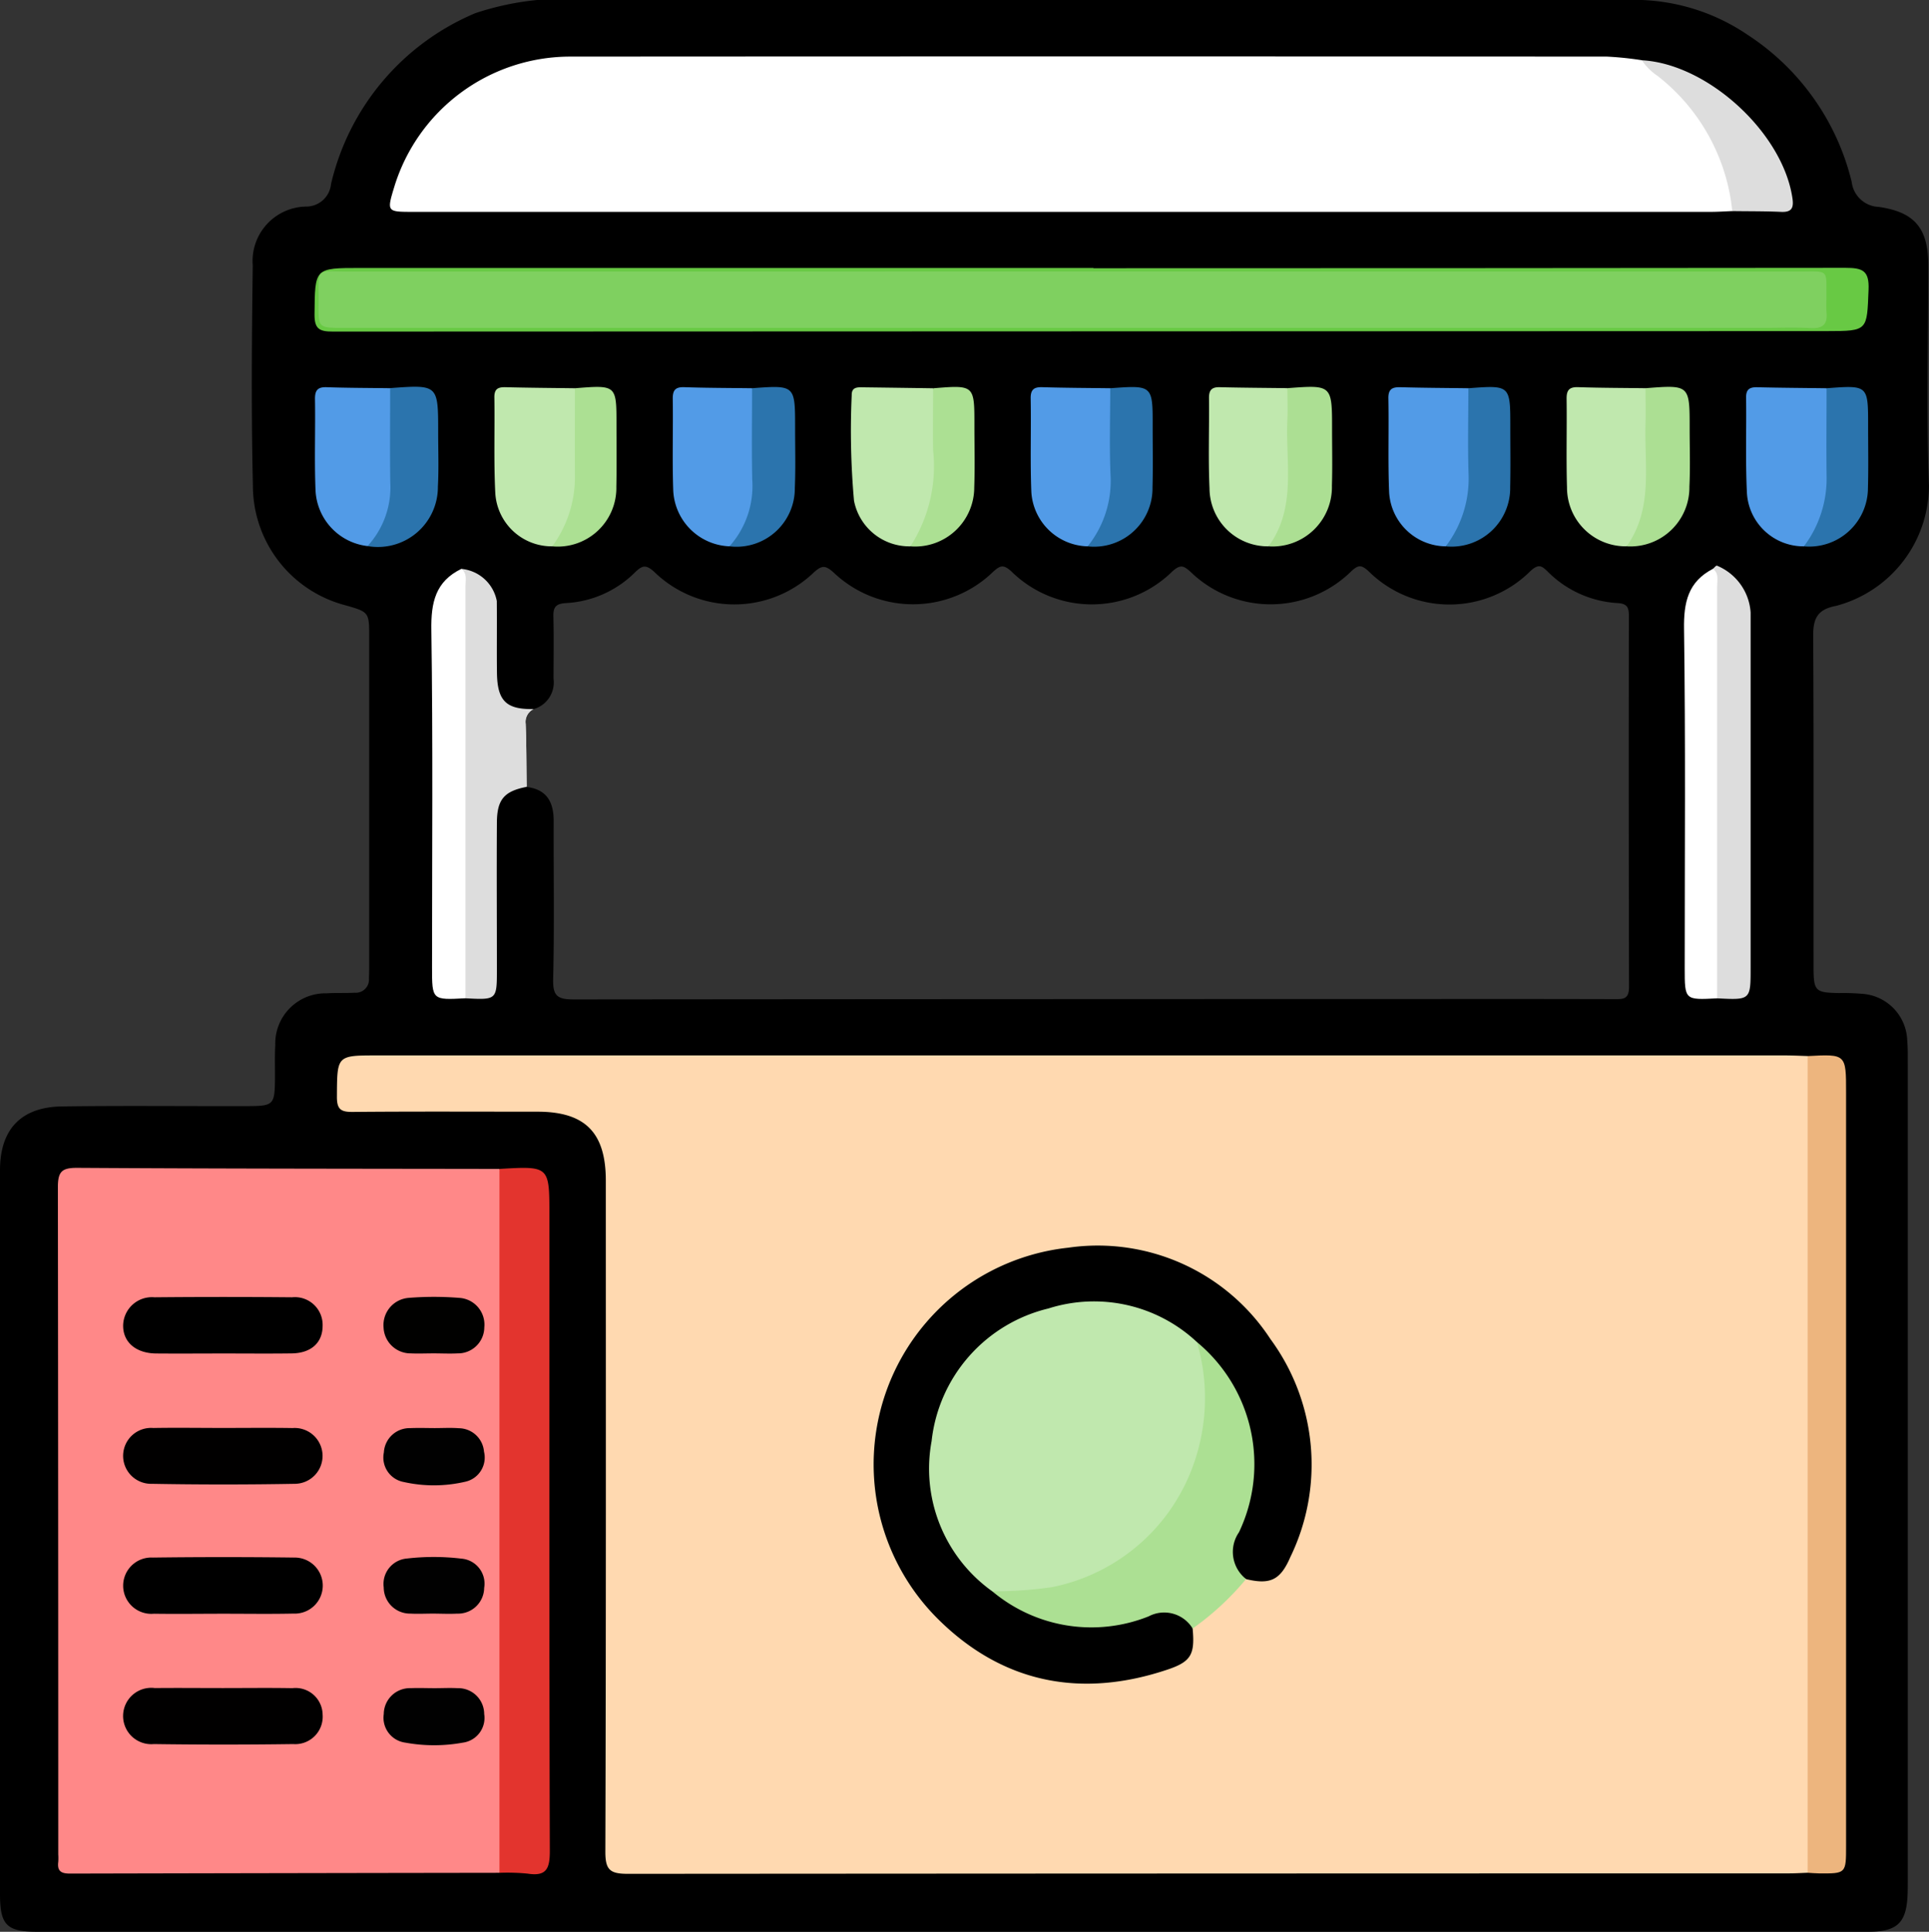 <svg xmlns="http://www.w3.org/2000/svg" viewBox="0 0 99.851 100"><rect x="0" y="0" width="99.851" height="100" fill="#333333" stroke="none"/><defs><style>.cls-1{fill:#ffd9b0;}.cls-2{fill:#fefefe;}.cls-3{fill:#f88;}.cls-4{fill:#fff;}.cls-5{fill:#e3342e;}.cls-6{fill:#edb57e;}.cls-7{fill:#ddd;}.cls-8{fill:#68c944;}.cls-9{fill:#c0e8ae;}.cls-10{fill:#529be7;}.cls-11{fill:#2b74ad;}.cls-12{fill:#acdf93;}.cls-13{fill:#ace093;}.cls-14{fill:#010000;}.cls-15{fill:#010101;}.cls-16{fill:#010100;}.cls-17{fill:#7fd060;}</style></defs><title>Asset 1850</title><g id="Layer_2" data-name="Layer 2"><g id="Layer_1-2" data-name="Layer 1"><path d="M98.724,53.863a2.5,2.5,0,0,0-2.366-2.42,10.843,10.843,0,0,0-1.168-.037c-1.231-.023-1.314-.1-1.314-1.353-.006-5.725.013-11.447-.019-17.171,0-.9.248-1.341,1.182-1.518a6.455,6.455,0,0,0,4.809-6.21c-.141-3.8-.031-7.607-.034-11.412,0-1.9-.678-2.762-2.566-3.031a1.469,1.469,0,0,1-1.4-1.3,12.63,12.63,0,0,0-5.4-7.618A10.452,10.452,0,0,0,84.985,0H27.808a14.408,14.408,0,0,0-3.214.686,12.732,12.732,0,0,0-7.458,8.838,1.291,1.291,0,0,1-1.273,1.169,2.818,2.818,0,0,0-2.78,3.049c-.05,3.8-.081,7.61.008,11.412a6.4,6.4,0,0,0,4.788,6.178c1.226.352,1.231.352,1.233,1.664q0,8.49,0,16.976c0,.227-.007.456-.015.683a.679.679,0,0,1-.728.733c-.487.028-.975,0-1.463.031a2.6,2.6,0,0,0-2.657,2.671c-.034.584-.011,1.171-.016,1.755-.013,1.351-.065,1.411-1.447,1.413-3.187.008-6.374-.028-9.561.016C1.094,57.3,0,58.455,0,60.581Q0,79.316,0,98.045C0,99.656.343,100,1.947,100q47.366,0,94.737,0c1.555,0,2.024-.472,2.063-2.039.006-.23.006-.457.006-.684q0-21.074,0-42.145C98.75,54.708,98.763,54.283,98.724,53.863ZM28.66,42.5c0-.976-.352-1.636-1.4-1.763-.015-1.088-.01-2.176-.052-3.263a.738.738,0,0,1,.415-.767,1.435,1.435,0,0,0,1.03-1.57c0-1.072.021-2.146-.008-3.218-.015-.5.138-.67.652-.7a5.472,5.472,0,0,0,3.568-1.586c.362-.347.55-.436.988-.042a5.942,5.942,0,0,0,8.283.032c.412-.366.587-.363,1,0a5.957,5.957,0,0,0,8.285-.037c.35-.307.511-.381.916-.021a5.939,5.939,0,0,0,8.356.006c.4-.353.563-.3.923.02a5.95,5.95,0,0,0,8.356-.044c.339-.3.485-.315.847,0a5.944,5.944,0,0,0,8.429-.013c.381-.331.538-.266.845.034a5.541,5.541,0,0,0,3.639,1.651c.5.028.584.232.584.659q-.016,9.6.008,19.211c0,.66-.326.634-.78.631q-5.024-.012-10.046-.005-21.9,0-43.793.021c-.838,0-1.093-.167-1.072-1.049C28.7,47.956,28.65,45.225,28.66,42.5Z"/><path class="cls-1" d="M93.568,96.945c-.324.011-.648.032-.973.032Q62.55,96.979,32.5,97c-.933,0-1.168-.207-1.165-1.155.037-11.575.025-23.151.024-34.726,0-2.492-1.069-3.57-3.536-3.572-3.187,0-6.374-.017-9.56.012-.614.006-.827-.126-.823-.789.012-2.136-.019-2.136,2.085-2.136H92.4c.39,0,.779.021,1.168.032a1.656,1.656,0,0,1,.316,1.288q.012,19.851,0,39.7A1.656,1.656,0,0,1,93.568,96.945Z"/><path class="cls-2" d="M27.21,37.469c.042,1.087.037,2.175.052,3.263-.641-1.161-.315-2.384-.219-3.589.024-.308.35-.342.582-.441A.738.738,0,0,0,27.21,37.469Z"/><path class="cls-3" d="M25.853,96.947q-11.118.015-22.237.04c-.468,0-.66-.142-.6-.607a3.17,3.17,0,0,0,0-.39q0-17.262-.02-34.526c0-.81.195-1.015,1.009-1.01,7.281.046,14.564.044,21.846.056a1.7,1.7,0,0,1,.315,1.287q.01,16.932,0,33.865A1.662,1.662,0,0,1,25.853,96.947Z"/><path class="cls-4" d="M89.668,10.927c-.357.014-.714.039-1.07.04H21.379c-1.365,0-1.365,0-.954-1.346a9.53,9.53,0,0,1,9-6.691q26.877-.017,53.755,0a17.027,17.027,0,0,1,1.807.187,10.539,10.539,0,0,1,4.825,6.794A.986.986,0,0,1,89.668,10.927Z"/><path class="cls-5" d="M25.853,96.947q0-18.219,0-36.437c2.585-.152,2.585-.152,2.585,2.387,0,10.977-.012,21.953.022,32.929,0,.917-.183,1.315-1.151,1.163A10.864,10.864,0,0,0,25.853,96.947Z"/><path class="cls-6" d="M93.568,96.945V54.668c1.991-.106,1.991-.106,1.991,1.889V95.544c0,1.443,0,1.445-1.408,1.433C93.957,96.975,93.763,96.956,93.568,96.945Z"/><path class="cls-7" d="M27.21,37.469c.042,1.087.037,2.175.052,3.263-1.158.224-1.533.646-1.541,1.843-.016,2.53,0,5.057,0,7.587,0,1.6,0,1.6-1.625,1.515a1.557,1.557,0,0,1-.3-1.192c-.013-6.692,0-13.381-.011-20.071,0-.328.076-.644.1-.965a2.058,2.058,0,0,1,1.831,1.662c.013,1.233-.006,2.464.008,3.7.015,1.473.479,1.925,1.906,1.893A.738.738,0,0,0,27.21,37.469Z"/><path class="cls-7" d="M88.666,29.446c.07-.058.161-.18.209-.164a2.824,2.824,0,0,1,1.743,2.428V50.086c0,1.682,0,1.682-1.737,1.593a1.7,1.7,0,0,1-.305-1.29c-.011-6.659,0-13.318-.011-19.976C88.565,30.084,88.643,29.769,88.666,29.446Z"/><path class="cls-8" d="M56.6,13.885q19.461,0,38.922-.02c.891,0,1.244.138,1.2,1.138-.085,2.111-.024,2.135-2.136,2.136q-38.677.012-77.355.025c-.7,0-.958-.133-.95-.9.024-2.391-.011-2.392,2.369-2.392H56.6Z"/><path class="cls-4" d="M23.881,29.448c.317.242.213.592.213.9q0,10.664,0,21.327c-1.73.095-1.73.095-1.73-1.6,0-5.821.05-11.642-.035-17.462C22.306,31.193,22.537,30.1,23.881,29.448Z"/><path class="cls-4" d="M88.666,29.446c.323.238.218.589.218.9q0,10.667,0,21.333c-1.678.089-1.678.089-1.678-1.557,0-5.852.047-11.7-.035-17.554C87.149,31.178,87.38,30.113,88.666,29.446Z"/><path class="cls-9" d="M47.125,28.282a2.917,2.917,0,0,1-2.919-2.364,40.783,40.783,0,0,1-.119-5.451c-.012-.445.307-.421.6-.417q1.8.023,3.6.049a1.04,1.04,0,0,1,.269.706,25.084,25.084,0,0,1-.23,5.483A2.7,2.7,0,0,1,47.125,28.282Z"/><path class="cls-10" d="M93.375,28.282a2.934,2.934,0,0,1-2.948-2.75c-.082-1.644-.021-3.3-.044-4.942-.007-.435.18-.554.58-.544,1.194.03,2.388.036,3.583.052a.846.846,0,0,1,.242.517,24.489,24.489,0,0,1-.189,5.79A2.44,2.44,0,0,1,93.375,28.282Z"/><path class="cls-10" d="M37.759,28.281a3.033,3.033,0,0,1-2.912-2.947c-.052-1.557,0-3.117-.023-4.676-.007-.459.13-.631.6-.615,1.167.04,2.335.039,3.5.054a.767.767,0,0,1,.221.426,26.911,26.911,0,0,1-.133,6.018A2.146,2.146,0,0,1,37.759,28.281Z"/><path class="cls-9" d="M28.586,28.282a2.929,2.929,0,0,1-2.948-2.754c-.084-1.646-.022-3.3-.048-4.949-.008-.445.184-.545.58-.535,1.195.031,2.391.038,3.587.054a.749.749,0,0,1,.221.423c.041,2.088.333,4.19-.3,6.244A2.115,2.115,0,0,1,28.586,28.282Z"/><path class="cls-9" d="M84.2,28.281a3.039,3.039,0,0,1-3.087-3.055c-.047-1.52,0-3.042-.021-4.562-.007-.452.119-.638.6-.622,1.163.039,2.327.038,3.491.054.057.078.147.15.154.243a21.582,21.582,0,0,1-.12,6.449A2.387,2.387,0,0,1,84.2,28.281Z"/><path class="cls-9" d="M65.663,28.282a3.018,3.018,0,0,1-3.055-3c-.071-1.554-.009-3.113-.027-4.67-.005-.418.142-.579.561-.568,1.166.029,2.333.034,3.5.049.54,1.171.38,6.234-.217,7.322A2.743,2.743,0,0,1,65.663,28.282Z"/><path class="cls-10" d="M56.3,28.282a2.994,2.994,0,0,1-2.914-2.806c-.066-1.614-.005-3.233-.035-4.848-.009-.494.2-.6.632-.584,1.162.035,2.325.038,3.487.053a.648.648,0,0,1,.194.332,22.341,22.341,0,0,1-.155,6.182A2.2,2.2,0,0,1,56.3,28.282Z"/><path class="cls-10" d="M74.836,28.282a2.969,2.969,0,0,1-2.93-2.793c-.067-1.619-.008-3.242-.039-4.863-.009-.5.212-.593.642-.581,1.166.033,2.332.037,3.5.053.058.077.149.15.155.242.155,2.216.424,4.441-.271,6.618A1.959,1.959,0,0,1,74.836,28.282Z"/><path class="cls-10" d="M19.026,28.268a3.043,3.043,0,0,1-2.695-2.943c-.061-1.55,0-3.1-.026-4.654-.006-.449.122-.643.6-.627,1.1.038,2.2.037,3.293.052a.773.773,0,0,1,.221.426,26.808,26.808,0,0,1-.133,6.013A2.087,2.087,0,0,1,19.026,28.268Z"/><path class="cls-7" d="M89.668,10.927a10.168,10.168,0,0,0-3.87-7,3.052,3.052,0,0,1-.814-.808c3.418.182,7.313,3.763,7.8,7.155.072.5-.049.719-.59.694C91.354,10.93,90.51,10.939,89.668,10.927Z"/><path class="cls-11" d="M19.026,28.268a4.5,4.5,0,0,0,1.176-3.3c-.024-1.625-.006-3.251-.006-4.877,2.485-.183,2.485-.183,2.485,2.284,0,.938.036,1.878-.014,2.813A3.105,3.105,0,0,1,19.026,28.268Z"/><path class="cls-12" d="M65.663,28.282c1.464-2.01.873-4.328.975-6.541.026-.548,0-1.1,0-1.647,2.314-.174,2.314-.174,2.314,2.138,0,.969.023,1.938-.008,2.905A3.072,3.072,0,0,1,65.663,28.282Z"/><path class="cls-12" d="M84.2,28.281c1.384-1.953.911-4.193.976-6.348.019-.612,0-1.225,0-1.837,2.286-.178,2.287-.178,2.286,2.086,0,1,.036,2.009-.013,3.01A3.055,3.055,0,0,1,84.2,28.281Z"/><path class="cls-13" d="M47.125,28.282A7.657,7.657,0,0,0,48.3,23.3c-.015-1.068,0-2.136,0-3.2,2.139-.174,2.14-.174,2.139,1.925,0,1.07.029,2.142-.009,3.211A3.062,3.062,0,0,1,47.125,28.282Z"/><path class="cls-11" d="M56.3,28.282a5.419,5.419,0,0,0,1.185-3.7c-.065-1.492-.015-2.989-.015-4.484,2.2-.162,2.2-.162,2.195,2,0,1.039.021,2.079-.008,3.118A3.024,3.024,0,0,1,56.3,28.282Z"/><path class="cls-11" d="M37.759,28.281a4.68,4.68,0,0,0,1.179-3.453c-.033-1.576-.008-3.154-.008-4.731,2.227-.165,2.228-.165,2.227,2.053,0,1.035.029,2.072-.014,3.105A3.02,3.02,0,0,1,37.759,28.281Z"/><path class="cls-13" d="M28.586,28.282a6.064,6.064,0,0,0,1.173-3.716c-.008-1.489,0-2.979,0-4.468,2.152-.172,2.152-.172,2.152,1.892,0,1.066.015,2.132-.007,3.2A3.036,3.036,0,0,1,28.586,28.282Z"/><path class="cls-11" d="M93.375,28.282a5.839,5.839,0,0,0,1.174-3.71c-.016-1.491,0-2.983,0-4.474,2.15-.162,2.15-.162,2.15,1.933,0,1.073.021,2.146-.008,3.218A3.04,3.04,0,0,1,93.375,28.282Z"/><path class="cls-11" d="M74.836,28.282a5.777,5.777,0,0,0,1.182-3.71c-.049-1.49-.011-2.983-.011-4.474,2.171-.163,2.172-.163,2.171,2,0,1.035.017,2.071-.006,3.106A3.034,3.034,0,0,1,74.836,28.282Z"/><path d="M61.734,84.3c.122,1.336-.069,1.714-1.3,2.127-4.429,1.488-8.462.724-11.8-2.538A11.283,11.283,0,0,1,55.3,64.587a10.675,10.675,0,0,1,10.462,4.731A10.966,10.966,0,0,1,66.793,80.6c-.52,1.206-1.05,1.441-2.3,1.142-.983-.56-1.178-1.072-.719-2.164a9.415,9.415,0,0,0,.84-3.177,8.107,8.107,0,0,0-2.782-6.762,7.935,7.935,0,0,0-8.913-1.105,7.706,7.706,0,0,0-4.543,7.631,7.586,7.586,0,0,0,3.167,6.074A7.907,7.907,0,0,0,58.809,83.6a4.189,4.189,0,0,1,1.71-.309C61.134,83.365,61.667,83.562,61.734,84.3Z"/><path class="cls-13" d="M61.955,69.472a8.2,8.2,0,0,1,2.179,9.845A1.787,1.787,0,0,0,64.5,81.74,14.266,14.266,0,0,1,61.734,84.3a1.721,1.721,0,0,0-2.274-.629,7.979,7.979,0,0,1-8.1-1.3c.356-.4.84-.281,1.278-.288A9.619,9.619,0,0,0,61.9,70.49C61.825,70.149,61.67,69.8,61.955,69.472Z"/><path d="M11.59,70.064c-1.17,0-2.34.01-3.51,0-1.052-.011-1.716-.59-1.706-1.454A1.491,1.491,0,0,1,8,67.155q3.56-.033,7.118,0A1.435,1.435,0,0,1,16.7,68.627c0,.877-.591,1.419-1.6,1.433C13.931,70.076,12.76,70.064,11.59,70.064Z"/><path class="cls-14" d="M11.539,73.919c1.2,0,2.405-.015,3.606.005a1.445,1.445,0,1,1,.119,2.886q-3.7.066-7.406,0a1.447,1.447,0,1,1,.076-2.889C9.135,73.9,10.337,73.919,11.539,73.919Z"/><path class="cls-14" d="M11.53,87.383c1.2,0,2.4-.016,3.606.005A1.4,1.4,0,0,1,16.7,88.755a1.422,1.422,0,0,1-1.526,1.528q-3.606.05-7.212,0a1.459,1.459,0,1,1,.056-2.9C9.19,87.371,10.36,87.383,11.53,87.383Z"/><path d="M11.579,83.535c-1.2,0-2.405.018-3.607,0a1.458,1.458,0,1,1-.056-2.907q3.656-.046,7.311,0a1.451,1.451,0,1,1-.041,2.9C13.985,83.554,12.782,83.535,11.579,83.535Z"/><path class="cls-15" d="M22.494,73.926c.42,0,.842-.025,1.259.007a1.318,1.318,0,0,1,1.3,1.209,1.282,1.282,0,0,1-.981,1.563,7.152,7.152,0,0,1-3.166.013,1.288,1.288,0,0,1-1.036-1.531,1.334,1.334,0,0,1,1.363-1.259C21.653,73.91,22.074,73.924,22.494,73.926Z"/><path class="cls-15" d="M22.408,83.529c-.388,0-.778.021-1.164,0a1.36,1.36,0,0,1-1.381-1.353,1.323,1.323,0,0,1,1.216-1.5,12.037,12.037,0,0,1,2.8.007A1.3,1.3,0,0,1,25.062,82.2a1.35,1.35,0,0,1-1.394,1.33C23.249,83.552,22.828,83.53,22.408,83.529Z"/><path class="cls-15" d="M22.516,87.389c.388,0,.777-.021,1.163,0a1.342,1.342,0,0,1,1.384,1.335,1.29,1.29,0,0,1-1.1,1.484,8.312,8.312,0,0,1-2.984,0,1.3,1.3,0,0,1-1.114-1.482,1.353,1.353,0,0,1,1.393-1.338C21.675,87.372,22.1,87.389,22.516,87.389Z"/><path class="cls-16" d="M22.428,70.059c-.388,0-.777.018-1.163,0a1.4,1.4,0,0,1-1.41-1.333,1.414,1.414,0,0,1,1.3-1.541,16.412,16.412,0,0,1,2.614,0,1.387,1.387,0,0,1,1.3,1.527,1.36,1.36,0,0,1-1.379,1.347C23.27,70.081,22.848,70.058,22.428,70.059Z"/><path class="cls-17" d="M55.4,16.973H17.758c-1.27,0-1.281,0-1.269-1.256.02-1.926-.254-1.663,1.638-1.663q37.5-.009,75,0c1.577,0,1.405-.158,1.417,1.4a6.461,6.461,0,0,0,0,.682c.072.624-.162.885-.817.849-.81-.046-1.625-.011-2.438-.011Z"/><path class="cls-9" d="M61.955,69.472a10.243,10.243,0,0,1-.367,6.834,9.8,9.8,0,0,1-7.133,5.853,20.921,20.921,0,0,1-3.095.214A7.8,7.8,0,0,1,48.223,74.6a7.95,7.95,0,0,1,6.047-6.866A7.788,7.788,0,0,1,61.955,69.472Z"/></g></g></svg>